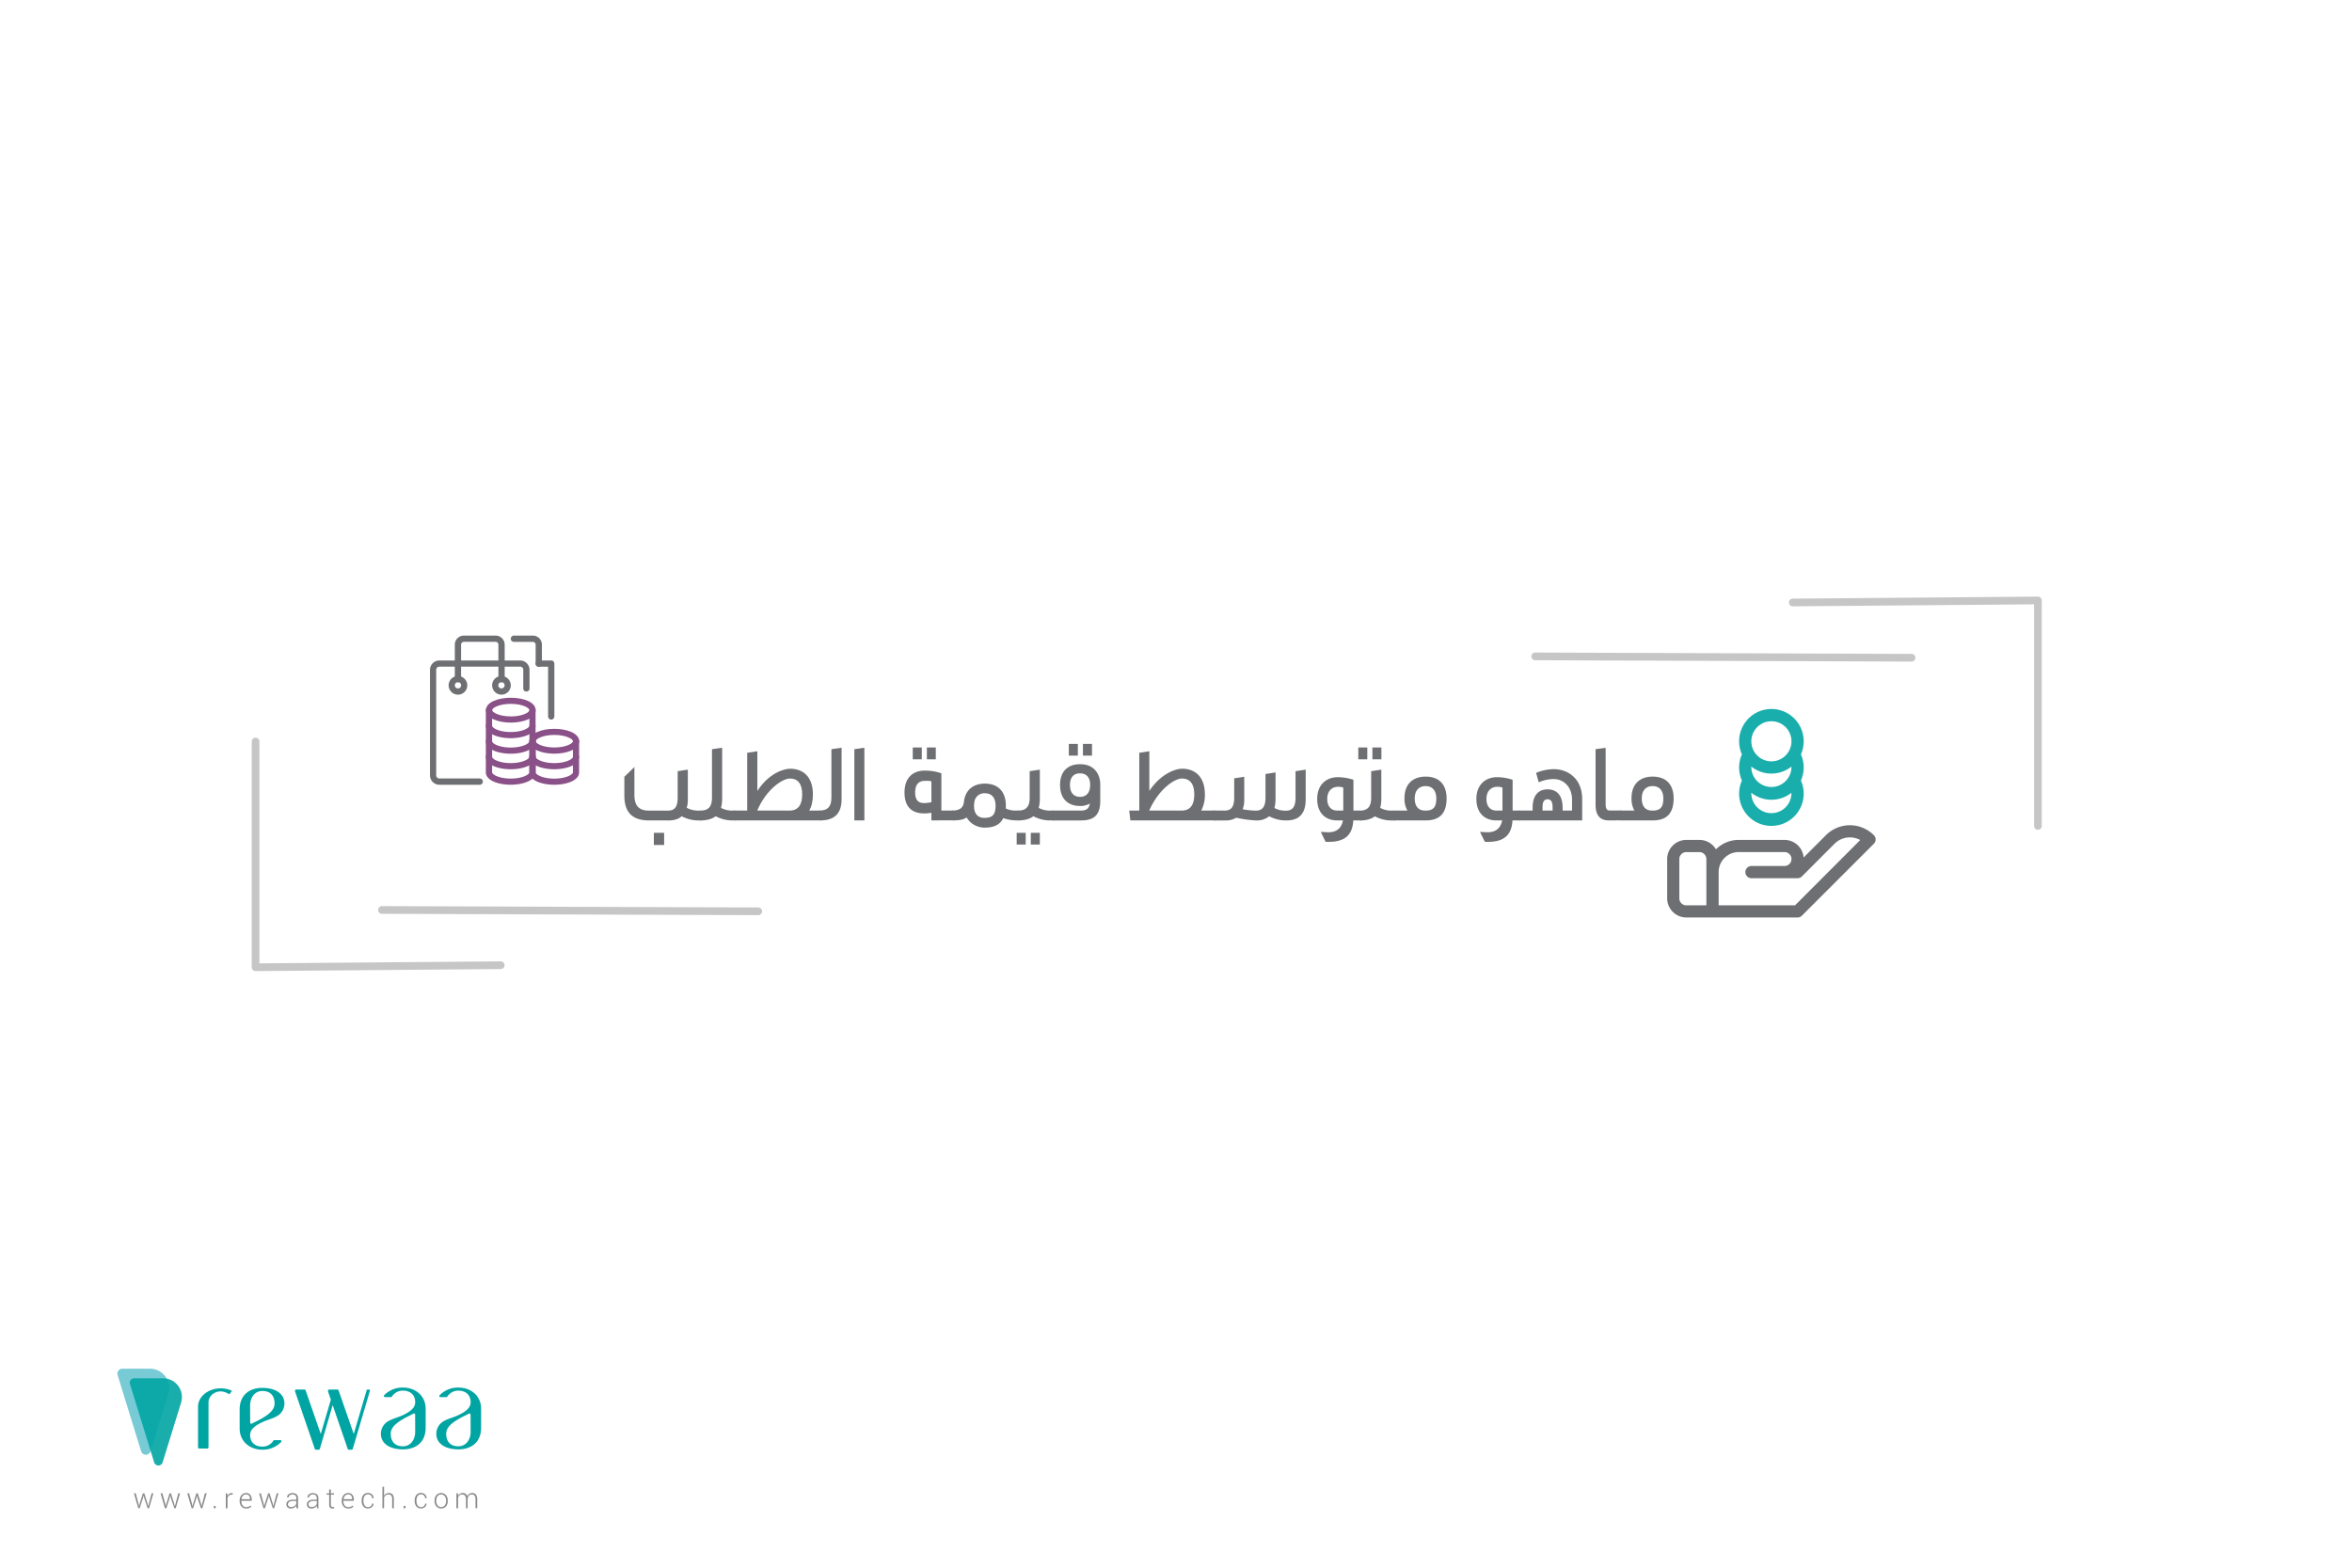 <svg id="Layer_1" data-name="Layer 1" xmlns="http://www.w3.org/2000/svg" viewBox="0 0 1500 1000"><defs><style>.cls-1,.cls-3{fill:#00a5a3;}.cls-2{fill:#78cad5;}.cls-3{opacity:0.9;}.cls-4{fill:#898989;}.cls-5{fill:#6e6f72;}.cls-6{fill:#c6c6c6;}.cls-7{fill:#8a5088;}</style></defs><path class="cls-1" d="M147.68,887.65a17.53,17.53,0,0,0-1.16,1.45.44.44,0,0,1-.59.13,10.65,10.65,0,0,0-5-1.69c-4.4-.08-7.95,3.18-7.95,7v28.69a.84.84,0,0,1-.89.78h-4.9a.84.84,0,0,1-.89-.78V897.31c0-6.46,6.48-11.71,14.48-11.71a17.08,17.08,0,0,1,6.72,1.37A.42.42,0,0,1,147.68,887.65Z"/><path class="cls-1" d="M167.31,922.77c-4.3,0-7.79-2.4-7.79-7.39,0-3.46,2.87-6,8.26-8.42,2.59-1.18,6.14-2.11,8.46-3.41a9.24,9.24,0,0,0,5.15-8.3h0c0-6.53-6.08-9.94-14.08-9.94s-14.47,4.29-14.47,13.85v12.06c0,8.25,6.48,13.52,14.47,13.52a16.24,16.24,0,0,0,12-4.92.71.71,0,0,0-.53-1.18h-3.84a.71.71,0,0,0-.6.35A8.14,8.14,0,0,1,167.31,922.77Zm-7.79-26.17c0-5.4,3.18-9.32,7.79-9.32,5.1,0,7.8,3,7.8,8,0,4.28-4.06,7.11-8,9.45-2.07,1.22-4.52,2.33-6.55,3.4a.7.7,0,0,1-1-.62Z"/><path class="cls-1" d="M257,887.07c4.31,0,7.79,2.4,7.79,7.39,0,3.46-2.87,5.95-8.26,8.42-2.59,1.18-6.14,2.11-8.46,3.41a9.24,9.24,0,0,0-5.15,8.3h0c0,6.53,6.08,9.94,14.08,9.94s14.47-4.29,14.47-13.85V898.62c0-8.25-6.48-13.52-14.47-13.52A16.24,16.24,0,0,0,245,890a.71.71,0,0,0,.53,1.18h3.84a.71.71,0,0,0,.6-.35A8.14,8.14,0,0,1,257,887.07Zm7.79,26.17c0,5.4-3.17,9.32-7.79,9.32-5.1,0-7.8-3-7.8-8,0-4.28,4.06-7.11,8-9.45,2.07-1.22,4.52-2.33,6.55-3.4a.7.7,0,0,1,1,.62Z"/><path class="cls-1" d="M292.35,887.07c4.31,0,7.8,2.4,7.8,7.39,0,3.46-2.87,5.95-8.26,8.42-2.59,1.18-6.14,2.11-8.46,3.41a9.25,9.25,0,0,0-5.16,8.3h0c0,6.53,6.09,9.94,14.08,9.94s14.48-4.29,14.48-13.85V898.62c0-8.25-6.48-13.52-14.48-13.52a16.23,16.23,0,0,0-12,4.92.71.71,0,0,0,.53,1.18h3.84a.68.68,0,0,0,.59-.35A8.17,8.17,0,0,1,292.35,887.07Zm7.8,26.17c0,5.4-3.18,9.32-7.8,9.32-5.09,0-7.79-3-7.79-8,0-4.28,4.05-7.11,8-9.45,2.06-1.22,4.52-2.33,6.54-3.4a.7.7,0,0,1,1,.62Z"/><path class="cls-1" d="M236,886.92l-11,37.26a.82.82,0,0,1-.78.58h-1.67a.82.82,0,0,1-.79-.54l-9.61-27.93L204,924.18a.82.82,0,0,1-.78.58h-1.67a.82.82,0,0,1-.79-.54l-12.62-36.75a.86.86,0,0,1,.85-1.1h5.1a.89.89,0,0,1,.86.62l9.62,27.72v0L211,892.83l-1.84-5.36a.87.87,0,0,1,.86-1.1h5.09a.88.88,0,0,1,.86.63l9.64,27.71v0l8.25-28a.45.45,0,0,1,.43-.31h1.28A.43.43,0,0,1,236,886.92Z"/><path class="cls-2" d="M95.59,873.06H78a3.13,3.13,0,0,0-3,4.05l15,48.63a3.13,3.13,0,0,0,6,0L107.34,889A12.3,12.3,0,0,0,95.59,873.06Z"/><path class="cls-3" d="M104,879.18H85.57a2.82,2.82,0,0,0-2.69,3.65l15.44,50a2.82,2.82,0,0,0,5.39,0l11.77-38.07A12,12,0,0,0,104,879.18Z"/><path class="cls-4" d="M88.28,959l.37,1.74h.06l.43-1.74,2-6.42h.9l2,6.42.44,1.8h0L95,959l1.69-6.42h1.13l-2.77,9.51h-.9L92,955.56,91.62,954h-.05l-.38,1.54-2.11,6.5h-.9l-2.76-9.51h1.12Z"/><path class="cls-4" d="M105.33,959l.37,1.74h0l.44-1.74,2-6.42h.9l2,6.42.43,1.8h.06L112,959l1.7-6.42h1.12l-2.77,9.51h-.89l-2.16-6.5-.37-1.54h-.06l-.38,1.54-2.1,6.5h-.91l-2.76-9.51h1.13Z"/><path class="cls-4" d="M122.37,959l.37,1.74h.05l.44-1.74,2-6.42h.91l2,6.42.44,1.8h0l.41-1.8,1.7-6.42h1.13l-2.77,9.51h-.9l-2.15-6.5-.38-1.54h0l-.38,1.54-2.11,6.5h-.91l-2.76-9.51h1.13Z"/><path class="cls-4" d="M137.56,962.06h-1.21v-1.44h1.21Z"/><path class="cls-4" d="M148.33,953.46l-.74-.06A2.39,2.39,0,0,0,146,954a3,3,0,0,0-.91,1.53v6.57H144v-9.51h.93l.13,1.58v.11a3.3,3.3,0,0,1,1.1-1.37,2.81,2.81,0,0,1,1.66-.5,1.5,1.5,0,0,1,.37,0l.29.06Z"/><path class="cls-4" d="M157,962.24a3.81,3.81,0,0,1-3-1.3,4.92,4.92,0,0,1-1.15-3.35v-.49a5,5,0,0,1,1.17-3.39,3.67,3.67,0,0,1,2.88-1.34,3.33,3.33,0,0,1,2.68,1.12,4.45,4.45,0,0,1,.95,3v.82h-6.62v.29a4.27,4.27,0,0,0,.82,2.69,2.69,2.69,0,0,0,2.27,1.08,4.38,4.38,0,0,0,1.6-.29,3.44,3.44,0,0,0,1.21-.77l.45.72a3.86,3.86,0,0,1-1.31.88A5,5,0,0,1,157,962.24Zm-.1-9a2.56,2.56,0,0,0-2,.87,3.72,3.72,0,0,0-.91,2.21l0,0h5.45v-.22a3.25,3.25,0,0,0-.66-2.09A2.32,2.32,0,0,0,156.9,953.27Z"/><path class="cls-4" d="M168.12,959l.37,1.74h0L169,959l2-6.42h.91l2,6.42.44,1.8h0l.42-1.8,1.69-6.42h1.13l-2.77,9.51H174l-2.15-6.5-.38-1.54h-.05l-.38,1.54-2.11,6.5H168l-2.76-9.51h1.12Z"/><path class="cls-4" d="M189.14,962.06c-.07-.33-.12-.62-.15-.86a6,6,0,0,1-.05-.74,3.88,3.88,0,0,1-1.38,1.28,4,4,0,0,1-2,.5,3,3,0,0,1-2.16-.74,2.65,2.65,0,0,1-.77-2,2.42,2.42,0,0,1,1.11-2.06,4.92,4.92,0,0,1,2.9-.79h2.34v-1.18a2,2,0,0,0-.64-1.6,2.63,2.63,0,0,0-1.83-.58,2.71,2.71,0,0,0-1.74.53,1.63,1.63,0,0,0-.67,1.33h-1l0-.06a2.25,2.25,0,0,1,.92-1.88,3.84,3.84,0,0,1,2.54-.82,3.78,3.78,0,0,1,2.51.8,2.86,2.86,0,0,1,1,2.3v4.67a7.82,7.82,0,0,0,.06,1,6,6,0,0,0,.18.94Zm-3.5-.75a3.79,3.79,0,0,0,2.1-.57,2.91,2.91,0,0,0,1.2-1.48v-1.82H186.6a3.46,3.46,0,0,0-2.12.61,1.79,1.79,0,0,0-.84,1.47,1.7,1.7,0,0,0,.53,1.3A2.09,2.09,0,0,0,185.64,961.31Z"/><path class="cls-4" d="M202.23,962.06c-.06-.33-.11-.62-.14-.86a6,6,0,0,1-.05-.74,3.88,3.88,0,0,1-1.38,1.28,4,4,0,0,1-2,.5,3,3,0,0,1-2.17-.74,2.68,2.68,0,0,1-.76-2,2.42,2.42,0,0,1,1.11-2.06,4.9,4.9,0,0,1,2.9-.79H202v-1.18a2.05,2.05,0,0,0-.65-1.6,2.62,2.62,0,0,0-1.82-.58,2.71,2.71,0,0,0-1.74.53,1.61,1.61,0,0,0-.67,1.33h-1l0-.06a2.23,2.23,0,0,1,.92-1.88,4.34,4.34,0,0,1,5,0,2.86,2.86,0,0,1,1,2.3v4.67a7.84,7.84,0,0,0,0,1,6,6,0,0,0,.19.94Zm-3.5-.75a3.85,3.85,0,0,0,2.11-.57,2.91,2.91,0,0,0,1.2-1.48v-1.82h-2.35a3.5,3.5,0,0,0-2.12.61,1.8,1.8,0,0,0-.83,1.47,1.7,1.7,0,0,0,.53,1.3A2.06,2.06,0,0,0,198.73,961.31Z"/><path class="cls-4" d="M211,950.12v2.43H213v.86H211v6.2a2,2,0,0,0,.34,1.32,1.14,1.14,0,0,0,.9.39l.37,0a2.65,2.65,0,0,0,.43-.08l.16.79a2.64,2.64,0,0,1-.52.17,3.34,3.34,0,0,1-.62.06,2,2,0,0,1-1.56-.63,2.93,2.93,0,0,1-.56-2v-6.2h-1.64v-.86h1.64v-2.43Z"/><path class="cls-4" d="M222.13,962.24a3.78,3.78,0,0,1-3-1.3,4.88,4.88,0,0,1-1.16-3.35v-.49a5,5,0,0,1,1.17-3.39,3.69,3.69,0,0,1,2.89-1.34,3.32,3.32,0,0,1,2.67,1.12,4.45,4.45,0,0,1,.95,3v.82H219v.29a4.27,4.27,0,0,0,.82,2.69,2.7,2.7,0,0,0,2.27,1.08,4.34,4.34,0,0,0,1.6-.29,3.58,3.58,0,0,0,1.22-.77l.44.72a3.86,3.86,0,0,1-1.31.88A5,5,0,0,1,222.13,962.24Zm-.09-9a2.57,2.57,0,0,0-2,.87,3.78,3.78,0,0,0-.91,2.21l0,0h5.45v-.22a3.25,3.25,0,0,0-.66-2.09A2.3,2.3,0,0,0,222,953.27Z"/><path class="cls-4" d="M234.69,961.36a2.83,2.83,0,0,0,1.78-.6,2,2,0,0,0,.78-1.66h.94l0,0a2.67,2.67,0,0,1-1,2.21,3.77,3.77,0,0,1-2.48.88,3.55,3.55,0,0,1-3-1.33,5.31,5.31,0,0,1-1.06-3.42v-.37a5.36,5.36,0,0,1,1.05-3.41,3.57,3.57,0,0,1,3-1.34,3.64,3.64,0,0,1,2.55.93,3,3,0,0,1,1,2.42l0,.06h-.94a2.35,2.35,0,0,0-.75-1.83,2.6,2.6,0,0,0-1.82-.68,2.5,2.5,0,0,0-2.23,1.1,4.92,4.92,0,0,0-.73,2.75v.37a4.94,4.94,0,0,0,.73,2.77A2.51,2.51,0,0,0,234.69,961.36Z"/><path class="cls-4" d="M244.94,954.17a3.69,3.69,0,0,1,1.27-1.33,3.57,3.57,0,0,1,1.84-.47,2.85,2.85,0,0,1,2.31.94,4.32,4.32,0,0,1,.81,2.89v5.86h-1.06v-5.88a3.26,3.26,0,0,0-.61-2.22,2.16,2.16,0,0,0-1.68-.67,3,3,0,0,0-1.83.54,3.22,3.22,0,0,0-1.05,1.44v6.79h-1.05V948.35h1.05Z"/><path class="cls-4" d="M258.61,962.06h-1.2v-1.44h1.2Z"/><path class="cls-4" d="M268.53,961.36a2.86,2.86,0,0,0,1.79-.6,2,2,0,0,0,.77-1.66H272l0,0a2.67,2.67,0,0,1-1,2.21,3.77,3.77,0,0,1-2.48.88,3.55,3.55,0,0,1-3-1.33,5.31,5.31,0,0,1-1.06-3.42v-.37a5.36,5.36,0,0,1,1.05-3.41,3.57,3.57,0,0,1,3-1.34,3.64,3.64,0,0,1,2.55.93,3,3,0,0,1,1,2.42l0,.06h-.94a2.38,2.38,0,0,0-.74-1.83,2.64,2.64,0,0,0-1.83-.68,2.5,2.5,0,0,0-2.23,1.1,4.92,4.92,0,0,0-.73,2.75v.37a4.94,4.94,0,0,0,.73,2.77A2.51,2.51,0,0,0,268.53,961.36Z"/><path class="cls-4" d="M277.14,957.16a5.09,5.09,0,0,1,1.15-3.44,4.13,4.13,0,0,1,6.11,0,5.09,5.09,0,0,1,1.15,3.44v.29a5.13,5.13,0,0,1-1.14,3.45,4.16,4.16,0,0,1-6.12,0,5.08,5.08,0,0,1-1.15-3.45Zm1.06.29a4.5,4.5,0,0,0,.83,2.78,2.95,2.95,0,0,0,4.64,0,4.5,4.5,0,0,0,.84-2.78v-.29a4.47,4.47,0,0,0-.85-2.76,2.94,2.94,0,0,0-4.63,0,4.52,4.52,0,0,0-.83,2.76Z"/><path class="cls-4" d="M292.07,952.55l.09,1.56a3.42,3.42,0,0,1,1.22-1.28,3.5,3.5,0,0,1,1.81-.46,3.06,3.06,0,0,1,1.82.53,2.91,2.91,0,0,1,1,1.59,3.61,3.61,0,0,1,1.23-1.55,3.21,3.21,0,0,1,1.92-.57,2.88,2.88,0,0,1,2.35,1,4.92,4.92,0,0,1,.83,3.13v5.55h-1.06V956.5a3.83,3.83,0,0,0-.62-2.49,2.16,2.16,0,0,0-1.72-.72,2.39,2.39,0,0,0-1.87.73,3.65,3.65,0,0,0-.83,1.9v.19a1.78,1.78,0,0,1,0,.25v5.7h-1.06V956.5a3.84,3.84,0,0,0-.63-2.47,2.17,2.17,0,0,0-1.73-.74,2.57,2.57,0,0,0-1.76.56,2.88,2.88,0,0,0-.92,1.5v6.71h-1.06v-9.51Z"/><path class="cls-5" d="M413.89,523.33c-10.87,0-15.7-5.4-15.7-15.85v-12l6.41-6.19V507c0,6.84,2.74,10.08,9.29,10.08H426c4.61,0,6.19-2.81,6.19-8.35V491.93l6.48-1v18.94a16,16,0,0,1-.72,5.4,15.36,15.36,0,0,0,7.42,1.8h1.58l.65,6.27h-2a23,23,0,0,1-10.87-2.67c-1.94,1.8-4.68,2.67-8.35,2.67ZM417,539v-7.77h6.55V539Z"/><path class="cls-5" d="M467.39,523.33a22.27,22.27,0,0,1-10.95-2.67c-2.37,1.8-5.69,2.67-9.5,2.67l-.43-6.27c5.68,0,7.56-2.81,7.56-8.35V477.89l6.48-.94v32.91a22.9,22.9,0,0,1-.72,5.47,14.89,14.89,0,0,0,7.27,1.73h1.66l.64,6.27Z"/><path class="cls-5" d="M468.75,523.33l-.65-6.27h8.43V480.19l6.48-1v25.34c7.2-11.23,16.85-14.18,20.88-14.18,8.28,0,14.55,5.11,14.55,16.42,0,4.39-.87,7.77-2.38,10.29h7.06l.57,6.27Zm34.78-6.27c5.55,0,8.07-3.74,8.07-10.29,0-7-2.88-10.16-7.78-10.16s-15.27,7.06-20.88,20.45Z"/><path class="cls-5" d="M522.46,517.06c5.69,0,7.78-2.81,7.78-8.35V477.89l6.48-.94v32.91c0,8.86-4.32,13.47-13.61,13.47Z"/><path class="cls-5" d="M544.86,523.33V477.89l6.4-.94v46.38Z"/><path class="cls-5" d="M594,518.43a25.09,25.09,0,0,1-4.53.43c-7.35,0-12.61-3.6-12.61-13.32,0-10.08,6-14,13-14a32.87,32.87,0,0,1,10.51,1.73v23.76H608l.44,6.27H594Zm-11.88-34.06v-7.56h5.76v7.56Zm11.88,14a10.93,10.93,0,0,0-3-.29h-1.08c-3.53,0-6.27,1.8-6.27,7.42,0,5.33,2.45,6.77,5.84,6.77a20.54,20.54,0,0,0,4.53-.58Zm-2.88-14v-7.56h5.69v7.56Z"/><path class="cls-5" d="M614.77,511.3c.93-7.78,6.41-11.45,13.32-11.45,9.22,0,13.39,6,13.39,13.9v2a14.17,14.17,0,0,0,6.41,1.29h1.66l.57,6.27h-2a26.15,26.15,0,0,1-8.28-1.44c-2.09,4.25-6,6.05-11.74,6.05a13.5,13.5,0,0,1-9.65-3.89,19,19,0,0,1-2-2.6c-2,1.45-4.68,1.88-8.64,1.88l-.65-6.27C612.1,517.06,614.41,515.26,614.77,511.3ZM634.93,514c0-5.48-2.74-8-6.84-8a6.4,6.4,0,0,0-6.7,5.76c0,.51-.14.8-.14,1.08a7.34,7.34,0,0,0-.07,1.16c0,5.4,2.73,7.7,6.55,7.7h.36C633.06,521.67,634.93,519.44,634.93,514Z"/><path class="cls-5" d="M648.39,538.74v-7.49h5.76v7.49ZM670,523.33a22.24,22.24,0,0,1-10.94-2.67c-2.38,1.8-5.69,2.67-9.51,2.67l-.43-6.27c5.69,0,7.56-2.81,7.56-8.35V491.93l6.48-1v18.94a22.9,22.9,0,0,1-.72,5.47,14.89,14.89,0,0,0,7.27,1.73h1.66l.65,6.27Zm-12.6,15.41v-7.49h5.76v7.49Z"/><path class="cls-5" d="M670.71,517.06h18.36c3.67,0,5.33-1.08,6-4.46a14.08,14.08,0,0,1-4.83,1.51h-1.51c-7.2,0-12.67-4.18-12.67-13.39s5.47-13.25,12.74-13.25c5.76,0,9.36,2.45,11.38,6.26a15.14,15.14,0,0,1,1.51,7v10.22c0,8.93-4,12.39-12.24,12.39H671.36ZM681.65,482v-7.48h5.76V482Zm13.61,18.73c0-5.12-2.66-7.42-6.48-7.42s-6.41,2.3-6.41,7.42,2.6,7.56,6.41,7.56S695.26,505.9,695.26,500.72ZM690.65,482v-7.48h5.77V482Z"/><path class="cls-5" d="M726.58,517.06V480.19l6.41-1v25.34c7.42-11.16,16.85-14.18,20.88-14.18,8.28,0,14.55,5.11,14.55,16.42a21.73,21.73,0,0,1-2.31,10.29h8.57l.58,6.27H720.89l-.72-6.27Zm26.93,0c5.69,0,8.14-3.74,8.14-10.29,0-7-2.95-10.16-7.85-10.16s-15,7.06-20.88,20.45Z"/><path class="cls-5" d="M773.74,517.06H781c4.54,0,6.12-2.81,6.12-8.35V496.47l6.41-1v14.4a17.12,17.12,0,0,1-1,6.34,48.42,48.42,0,0,0,8.5.86c4.32,0,6.05-2.81,6.05-8.35v-15l6.41-1v17.21a22.9,22.9,0,0,1-.72,5.47,14.89,14.89,0,0,0,7.27,1.73c4.54,0,6.19-2.81,6.19-8.35V491.93l6.48-1v18.94c0,8.86-3.89,13.47-12.31,13.47a22.73,22.73,0,0,1-11-2.67,12.1,12.1,0,0,1-8.06,2.67,69.77,69.77,0,0,1-12.89-1.73,12.78,12.78,0,0,1-7,1.73h-7Z"/><path class="cls-5" d="M842.35,530.67c.87,0,4,.22,4.76.22,5.69,0,8.49-2.95,9.36-7.56h-3.75c-7.05,0-12.67-4.4-12.67-13.68,0-9.51,6.27-13.9,13.11-13.9a32.3,32.3,0,0,1,10,1.65v19.66h4.18l.72,6.27h-5c-.5,9.5-5.54,13.68-15.69,13.68h-1.95Zm4.11-21.1c0,5.4,3,7.49,6.48,7.49h3.74V502.37a9.81,9.81,0,0,0-3.38-.5C850,501.87,846.46,504.1,846.46,509.57Z"/><path class="cls-5" d="M866.26,484.37v-7.56H872v7.56Zm21.53,39a22.3,22.3,0,0,1-10.95-2.67c-2.37,1.8-5.68,2.67-9.5,2.67l-.43-6.27c5.69,0,7.56-2.81,7.56-8.35V491.93l6.48-1v18.94a22.9,22.9,0,0,1-.72,5.47,14.89,14.89,0,0,0,7.27,1.73h1.66l.65,6.27Zm-12.53-39v-7.56H881v7.56Z"/><path class="cls-5" d="M888.51,517.06h9.07a15.21,15.21,0,0,1-1.87-7.85c0-9.57,5.83-13.82,13.46-13.82,9.22,0,13.4,5.69,13.4,13.82,0,9.8-4.54,14.12-13.4,14.12h-20Zm27.5-7.7c0-5.4-2.81-7.92-6.84-7.92s-6.91,2.52-6.91,7.92,2.74,7.7,6.55,7.7h.36C914.14,517.06,916,514.83,916,509.36Z"/><path class="cls-5" d="M943.87,530.67c.87,0,4,.22,4.76.22,5.69,0,8.49-2.95,9.36-7.56h-3.75c-7,0-12.67-4.4-12.67-13.68,0-9.51,6.27-13.9,13.11-13.9a32.3,32.3,0,0,1,10,1.65v19.66h4.18l.72,6.27h-5c-.5,9.5-5.54,13.68-15.69,13.68H947Zm4.11-21.1c0,5.4,3,7.49,6.48,7.49h3.74V502.37a9.81,9.81,0,0,0-3.38-.5C951.51,501.87,948,504.1,948,509.57Z"/><path class="cls-5" d="M977.43,515.33c0-9.21,4.82-11.81,9.57-11.81s9.58,2.6,9.58,11.81v1.73h6v-7c0-7.85-5.12-13.11-11.74-13.11a23.66,23.66,0,0,0-9.51,2.09L979.66,493a30.21,30.21,0,0,1,11.23-2.37c9.43,0,18.15,6.4,18.15,19v13.68H968.86l-.65-6.27h9.22Zm9.57-5.47c-3,0-3.24,2.88-3.24,5.47v1.73h6.41v-1.73C990.17,513,990,509.86,987,509.86Z"/><path class="cls-5" d="M1026,523.33c-3.52,0-8.42-1.23-8.42-9.87V477.89L1024,477V513c0,3.67,1.3,4,2.66,4H1034l.64,6.27Z"/><path class="cls-5" d="M1033.3,517.06h9.07a15.21,15.21,0,0,1-1.87-7.85c0-9.57,5.83-13.82,13.46-13.82,9.22,0,13.4,5.69,13.4,13.82,0,9.8-4.54,14.12-13.4,14.12h-20Zm27.5-7.7c0-5.4-2.81-7.92-6.84-7.92s-6.91,2.52-6.91,7.92,2.74,7.7,6.55,7.7h.36C1058.93,517.06,1060.8,514.83,1060.8,509.36Z"/><path class="cls-6" d="M163,619.43a2.44,2.44,0,0,1-2.45-2.45V473.17a2.45,2.45,0,1,1,4.89,0V614.51l153.91-1.27a2.45,2.45,0,1,1,0,4.9L163,619.43Z"/><path class="cls-6" d="M483.59,583.76h0l-240-.87a2.45,2.45,0,0,1,0-4.9h0l240,.87a2.45,2.45,0,0,1,0,4.9Z"/><path class="cls-6" d="M1299.7,380.57a2.44,2.44,0,0,1,2.45,2.45V526.83a2.45,2.45,0,0,1-4.9,0V385.49l-153.9,1.27a2.45,2.45,0,1,1,0-4.9l156.37-1.29Z"/><path class="cls-6" d="M979.09,416.24h0l240,.87a2.45,2.45,0,1,1,0,4.9h0l-240-.87a2.45,2.45,0,0,1,0-4.9Z"/><path class="cls-3" d="M1129.72,526.82a20.58,20.58,0,0,0,18.82-28.93,20.56,20.56,0,0,0,0-16.69,20.59,20.59,0,1,0-37.63,0,20.56,20.56,0,0,0,0,16.69,20.58,20.58,0,0,0,18.81,28.93Zm0-66.75a12.79,12.79,0,1,1-12.79,12.79A12.81,12.81,0,0,1,1129.72,460.07ZM1116.94,489h0a20.54,20.54,0,0,0,25.56,0h0c0,.19,0,.38,0,.57a12.8,12.8,0,0,1-25.59,0c0-.19,0-.38,0-.57Zm0,16.69h0a20.54,20.54,0,0,0,25.56,0h0c0,.19,0,.38,0,.57a12.8,12.8,0,0,1-25.59,0c0-.19,0-.38,0-.57Z"/><path class="cls-5" d="M1195.9,534a3.94,3.94,0,0,0-.85-1.27,21.58,21.58,0,0,0-30.53,0l-14.25,14.25a12.24,12.24,0,0,0-12.2-11.22h-29.21a20.51,20.51,0,0,0-14.5,6,12.23,12.23,0,0,0-10.53-6h-8.34A12.23,12.23,0,0,0,1063.25,548v25a12.23,12.23,0,0,0,12.24,12.24h70.92a3.91,3.91,0,0,0,2.76-1.14l45.89-45.89a3.9,3.9,0,0,0,.84-4.25Zm-107.62,43.49h-12.79A4.45,4.45,0,0,1,1071,573V548a4.45,4.45,0,0,1,4.45-4.45h8.34a4.45,4.45,0,0,1,4.45,4.45v29.48Zm56.52,0h-48.73V556.3a12.81,12.81,0,0,1,12.79-12.79h29.21a4.45,4.45,0,1,1,0,8.9h-20.86a3.9,3.9,0,1,0,0,7.79h29.2a3.91,3.91,0,0,0,2.76-1.14L1170,538.19a13.84,13.84,0,0,1,16.38-2.36Z"/><path class="cls-5" d="M331.71,421.3H280.18a6,6,0,0,0-5.95,5.94v67.39a6,6,0,0,0,5.95,5.95h25.76a2,2,0,1,0,0-4H280.18a2,2,0,0,1-2-2V427.24a2,2,0,0,1,2-2h51.53a2,2,0,0,1,2,2v11.9a2,2,0,0,0,4,0v-11.9A6,6,0,0,0,331.71,421.3Z"/><path class="cls-5" d="M351.53,421.3H343.6a2,2,0,0,0,0,4h5.95V457a2,2,0,0,0,4,0v-33.7A2,2,0,0,0,351.53,421.3Z"/><path class="cls-5" d="M315.85,405.44H296a5.78,5.78,0,0,0-5.94,5.95v21.8a2,2,0,0,0,4,0V411.41a1.82,1.82,0,0,1,2-2h19.8a1.82,1.82,0,0,1,2,2v21.8a2,2,0,0,0,4,0v-21.8A5.79,5.79,0,0,0,315.85,405.44Z"/><path class="cls-5" d="M339.64,405.44H327.75a2,2,0,1,0,0,4h11.86a1.82,1.82,0,0,1,2,2v11.89a2,2,0,1,0,4,0V411.39A5.78,5.78,0,0,0,339.64,405.44Z"/><path class="cls-5" d="M292.07,431.21a5.95,5.95,0,1,0,5.95,5.94A6,6,0,0,0,292.07,431.21Zm0,7.93a2,2,0,1,1,2-2A2,2,0,0,1,292.07,439.14Z"/><path class="cls-5" d="M319.82,431.21a5.95,5.95,0,1,0,5.94,5.94A6,6,0,0,0,319.82,431.21Zm0,7.93a2,2,0,1,1,2-2A2,2,0,0,1,319.82,439.14Z"/><path class="cls-7" d="M325.76,445.08c-7.88,0-15.85,2.73-15.85,7.93s8,7.93,15.85,7.93,15.86-2.72,15.86-7.93S333.64,445.08,325.76,445.08Zm0,11.9c-7.37,0-11.89-2.57-11.89-4s4.52-4,11.89-4,11.9,2.56,11.9,4S333.14,457,325.76,457Z"/><path class="cls-7" d="M339.64,470.85a2,2,0,0,0-2,2c0,1.4-4.52,4-11.9,4s-11.89-2.57-11.89-4a2,2,0,0,0-4,0c0,5.21,8,7.93,15.85,7.93s15.86-2.72,15.86-7.93A2,2,0,0,0,339.64,470.85Z"/><path class="cls-7" d="M339.64,480.76a2,2,0,0,0-2,2c0,1.4-4.52,4-11.9,4s-11.89-2.57-11.89-4a2,2,0,0,0-4,0c0,5.21,8,7.93,15.85,7.93s15.86-2.72,15.86-7.93A2,2,0,0,0,339.64,480.76Z"/><path class="cls-7" d="M339.64,451a2,2,0,0,0-2,2v39.64c0,1.4-4.52,4-11.9,4s-11.89-2.57-11.89-4V453a2,2,0,0,0-4,0v39.64c0,5.21,8,7.93,15.85,7.93s15.86-2.72,15.86-7.93V453A2,2,0,0,0,339.64,451Z"/><path class="cls-7" d="M339.64,460.94a2,2,0,0,0-2,2c0,1.4-4.52,4-11.9,4s-11.89-2.57-11.89-4a2,2,0,0,0-4,0c0,5.21,8,7.93,15.85,7.93s15.86-2.72,15.86-7.93A2,2,0,0,0,339.64,460.94Z"/><path class="cls-7" d="M353.51,464.9c-7.88,0-15.85,2.73-15.85,7.93s8,7.93,15.85,7.93,15.86-2.72,15.86-7.93S361.39,464.9,353.51,464.9Zm0,11.9c-7.38,0-11.89-2.57-11.89-4s4.51-4,11.89-4,11.89,2.56,11.89,4S360.89,476.8,353.51,476.8Z"/><path class="cls-7" d="M367.39,470.85a2,2,0,0,0-2,2v19.82c0,1.4-4.51,4-11.89,4s-11.89-2.57-11.89-4V472.83a2,2,0,0,0-4,0v19.82c0,5.21,8,7.93,15.85,7.93s15.86-2.72,15.86-7.93V472.83A2,2,0,0,0,367.39,470.85Z"/><path class="cls-7" d="M367.39,480.76a2,2,0,0,0-2,2c0,1.4-4.51,4-11.89,4s-11.89-2.57-11.89-4a2,2,0,0,0-4,0c0,5.21,8,7.93,15.85,7.93s15.86-2.72,15.86-7.93A2,2,0,0,0,367.39,480.76Z"/></svg>
